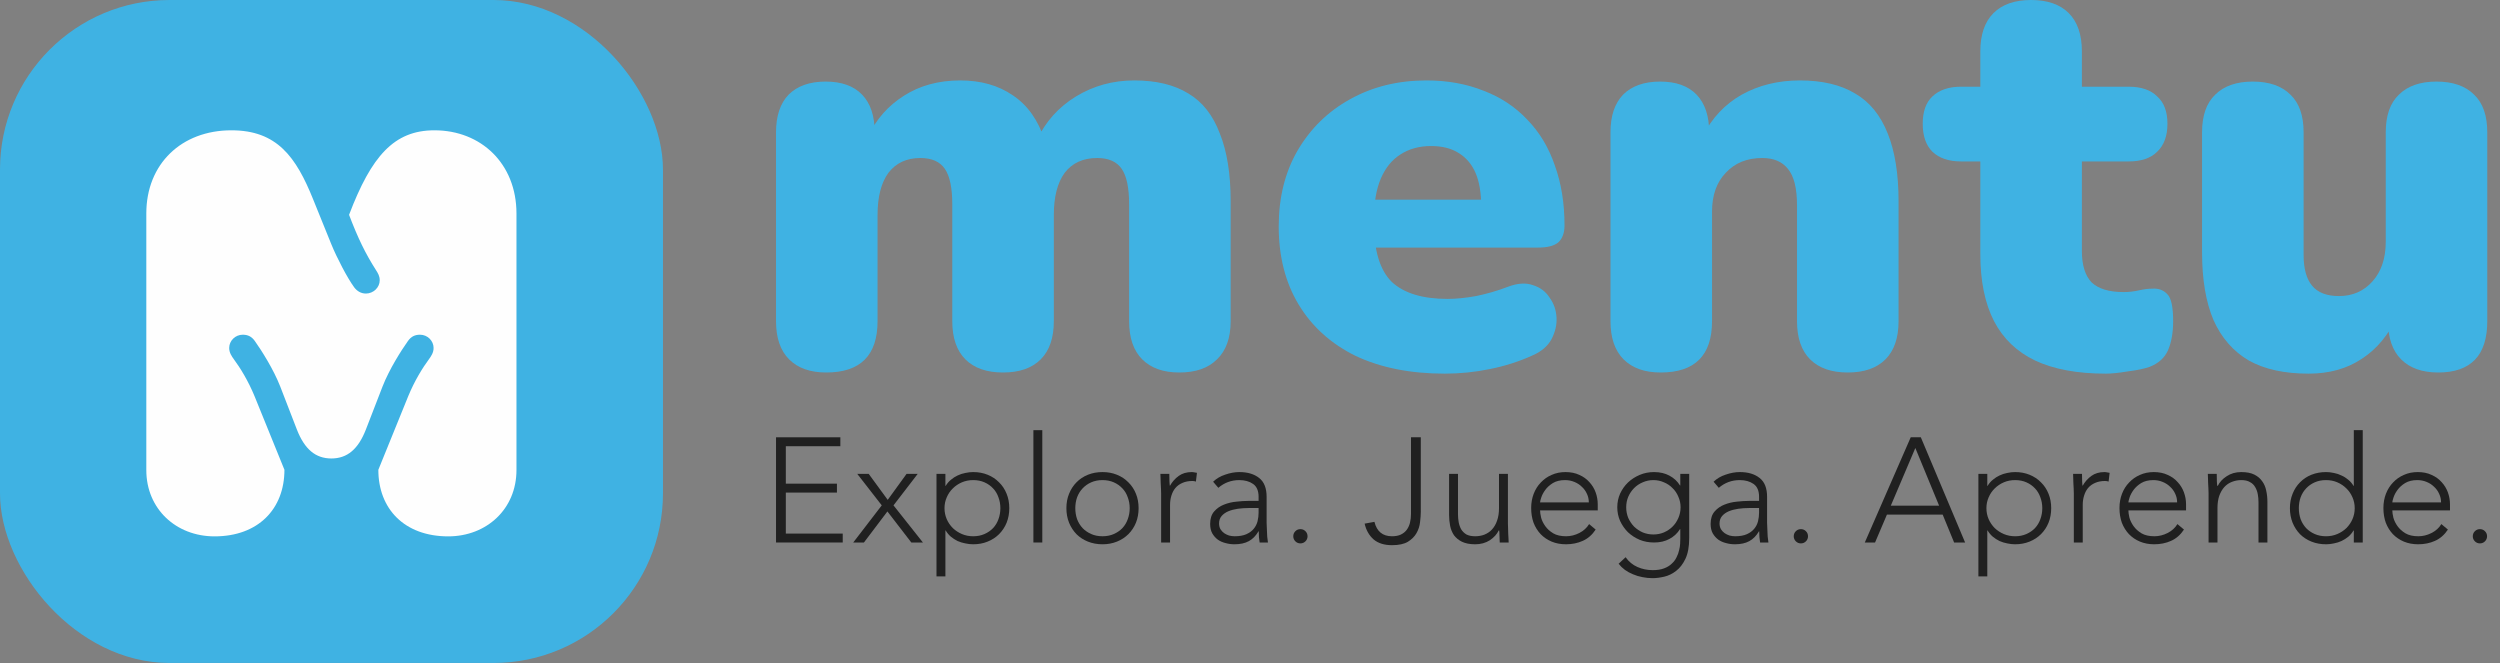 <svg width="181" height="48" viewBox="0 0 181 48" fill="none" xmlns="http://www.w3.org/2000/svg">
<rect x="0" y="0" width="181" height="48" fill="#808080" stroke="none"/>
<rect width="47.999" height="47.999" rx="12.277" fill="#3FB2E3"/>
<path d="M15.533 38.833C18.692 38.833 20.593 36.853 20.593 34.013L18.433 28.693C17.973 27.573 17.393 26.633 16.933 26.013C16.773 25.793 16.593 25.533 16.593 25.193C16.593 24.673 17.033 24.233 17.573 24.233C17.933 24.233 18.212 24.353 18.453 24.693C18.933 25.373 19.793 26.713 20.293 27.993L21.492 31.093C22.052 32.533 22.852 33.193 23.992 33.193C25.132 33.193 25.932 32.533 26.492 31.093L27.692 27.993C28.192 26.713 29.052 25.373 29.532 24.693C29.772 24.353 30.052 24.233 30.412 24.233C30.952 24.233 31.392 24.673 31.392 25.193C31.392 25.533 31.212 25.793 31.052 26.013C30.592 26.633 30.012 27.573 29.552 28.693L27.392 34.013C27.392 36.853 29.292 38.833 32.452 38.833C35.232 38.833 37.392 36.853 37.392 34.033V15.454C37.392 11.854 34.832 9.434 31.452 9.434C28.532 9.434 26.892 11.294 25.272 15.554C25.912 17.234 26.452 18.354 27.232 19.573C27.372 19.794 27.492 19.994 27.492 20.294C27.492 20.814 27.032 21.253 26.492 21.253C26.132 21.253 25.852 21.073 25.652 20.814C25.152 20.134 24.392 18.674 23.992 17.694L22.672 14.434C21.432 11.354 20.052 9.434 16.753 9.434C13.153 9.434 10.593 11.854 10.593 15.454V34.033C10.593 36.853 12.753 38.833 15.533 38.833Z" fill="#FEFEFE"/>
<path d="M59.818 26.969C58.662 26.969 57.767 26.652 57.133 26.019C56.5 25.386 56.184 24.463 56.184 23.252V9.582C56.184 8.398 56.486 7.489 57.092 6.856C57.725 6.223 58.62 5.906 59.777 5.906C60.933 5.906 61.814 6.223 62.42 6.856C63.026 7.489 63.328 8.398 63.328 9.582V11.853L62.874 9.829C63.452 8.618 64.306 7.654 65.435 6.938C66.591 6.195 67.954 5.823 69.523 5.823C71.01 5.823 72.277 6.181 73.323 6.897C74.397 7.613 75.168 8.701 75.636 10.16H75.058C75.691 8.811 76.641 7.751 77.907 6.98C79.174 6.209 80.578 5.823 82.12 5.823C83.717 5.823 85.025 6.14 86.044 6.773C87.062 7.379 87.82 8.343 88.315 9.664C88.838 10.958 89.1 12.597 89.1 14.579V23.252C89.1 24.463 88.769 25.386 88.109 26.019C87.475 26.652 86.567 26.969 85.383 26.969C84.226 26.969 83.332 26.652 82.698 26.019C82.065 25.386 81.748 24.463 81.748 23.252V14.786C81.748 13.601 81.569 12.748 81.212 12.225C80.854 11.702 80.262 11.44 79.436 11.44C78.417 11.44 77.632 11.798 77.082 12.514C76.558 13.23 76.297 14.249 76.297 15.57V23.252C76.297 24.463 75.98 25.386 75.347 26.019C74.714 26.652 73.805 26.969 72.621 26.969C71.437 26.969 70.528 26.652 69.895 26.019C69.262 25.386 68.945 24.463 68.945 23.252V14.786C68.945 13.601 68.766 12.748 68.408 12.225C68.05 11.702 67.459 11.44 66.632 11.44C65.641 11.44 64.87 11.798 64.32 12.514C63.797 13.23 63.535 14.249 63.535 15.57V23.252C63.535 25.73 62.296 26.969 59.818 26.969Z" fill="#3FB2E3"/>
<path d="M104.598 27.052C102.12 27.052 99.972 26.625 98.155 25.771C96.365 24.89 94.989 23.651 94.025 22.054C93.061 20.457 92.579 18.571 92.579 16.396C92.579 14.304 93.034 12.473 93.942 10.903C94.878 9.306 96.145 8.067 97.742 7.186C99.366 6.278 101.211 5.823 103.276 5.823C104.79 5.823 106.167 6.071 107.406 6.567C108.645 7.035 109.705 7.737 110.586 8.673C111.467 9.582 112.128 10.683 112.569 11.977C113.037 13.271 113.271 14.717 113.271 16.314C113.271 16.864 113.119 17.277 112.816 17.553C112.514 17.8 112.032 17.924 111.371 17.924H98.733V14.455H107.902L107.241 14.992C107.241 13.973 107.103 13.147 106.828 12.514C106.553 11.881 106.14 11.399 105.589 11.068C105.066 10.738 104.405 10.573 103.606 10.573C102.753 10.573 102.01 10.779 101.376 11.192C100.771 11.578 100.302 12.156 99.972 12.927C99.642 13.698 99.477 14.662 99.477 15.818V16.19C99.477 18.145 99.903 19.549 100.757 20.402C101.638 21.228 102.987 21.641 104.804 21.641C105.41 21.641 106.098 21.573 106.869 21.435C107.668 21.27 108.425 21.049 109.141 20.774C109.857 20.499 110.476 20.457 110.999 20.65C111.522 20.815 111.922 21.118 112.197 21.559C112.5 21.972 112.665 22.453 112.693 23.004C112.72 23.527 112.596 24.05 112.321 24.574C112.045 25.069 111.591 25.455 110.958 25.73C109.994 26.171 108.962 26.501 107.86 26.721C106.787 26.942 105.699 27.052 104.598 27.052Z" fill="#3FB2E3"/>
<path d="M120.234 26.969C119.077 26.969 118.182 26.652 117.549 26.019C116.916 25.386 116.599 24.463 116.599 23.252V9.582C116.599 8.398 116.902 7.489 117.508 6.856C118.141 6.223 119.036 5.906 120.192 5.906C121.349 5.906 122.23 6.223 122.836 6.856C123.441 7.489 123.744 8.398 123.744 9.582V11.523L123.29 9.829C123.951 8.535 124.887 7.544 126.098 6.856C127.337 6.167 128.742 5.823 130.311 5.823C131.935 5.823 133.271 6.14 134.317 6.773C135.363 7.379 136.148 8.343 136.671 9.664C137.194 10.958 137.456 12.597 137.456 14.579V23.252C137.456 24.463 137.139 25.386 136.506 26.019C135.873 26.652 134.964 26.969 133.78 26.969C132.596 26.969 131.688 26.652 131.054 26.019C130.421 25.386 130.104 24.463 130.104 23.252V14.868C130.104 13.629 129.884 12.748 129.444 12.225C129.031 11.702 128.411 11.44 127.585 11.44C126.484 11.44 125.603 11.798 124.942 12.514C124.281 13.202 123.951 14.138 123.951 15.322V23.252C123.951 25.73 122.712 26.969 120.234 26.969Z" fill="#3FB2E3"/>
<path d="M152.462 27.052C150.397 27.052 148.69 26.735 147.341 26.102C146.019 25.468 145.028 24.518 144.367 23.252C143.707 21.958 143.376 20.347 143.376 18.42V11.688H141.972C141.091 11.688 140.403 11.454 139.907 10.986C139.439 10.518 139.205 9.843 139.205 8.962C139.205 8.081 139.439 7.42 139.907 6.98C140.403 6.512 141.091 6.278 141.972 6.278H143.376V3.717C143.376 2.506 143.693 1.583 144.326 0.95C144.959 0.317 145.868 0 147.052 0C148.236 0 149.145 0.317 149.778 0.95C150.411 1.583 150.728 2.506 150.728 3.717V6.278H154.114C155.023 6.278 155.711 6.512 156.179 6.98C156.675 7.42 156.923 8.081 156.923 8.962C156.923 9.843 156.675 10.518 156.179 10.986C155.711 11.454 155.023 11.688 154.114 11.688H150.728V18.172C150.728 19.191 150.962 19.948 151.43 20.444C151.925 20.912 152.696 21.146 153.743 21.146C154.128 21.146 154.5 21.104 154.858 21.022C155.216 20.939 155.546 20.898 155.849 20.898C156.289 20.87 156.647 21.008 156.923 21.311C157.198 21.586 157.336 22.233 157.336 23.252C157.336 24.078 157.212 24.78 156.964 25.358C156.716 25.909 156.276 26.308 155.642 26.556C155.257 26.694 154.734 26.804 154.073 26.886C153.412 26.997 152.875 27.052 152.462 27.052Z" fill="#3FB2E3"/>
<path d="M167.152 27.052C165.39 27.052 163.945 26.735 162.816 26.102C161.687 25.441 160.833 24.463 160.255 23.169C159.704 21.875 159.429 20.237 159.429 18.255V9.582C159.429 8.37 159.746 7.462 160.379 6.856C161.012 6.223 161.921 5.906 163.105 5.906C164.289 5.906 165.197 6.223 165.831 6.856C166.464 7.462 166.781 8.37 166.781 9.582V18.461C166.781 19.452 166.987 20.196 167.4 20.691C167.813 21.187 168.46 21.435 169.341 21.435C170.332 21.435 171.145 21.077 171.778 20.361C172.411 19.645 172.728 18.695 172.728 17.511V9.582C172.728 8.37 173.044 7.462 173.678 6.856C174.311 6.223 175.22 5.906 176.404 5.906C177.587 5.906 178.496 6.223 179.129 6.856C179.763 7.462 180.079 8.37 180.079 9.582V23.252C180.079 25.73 178.895 26.969 176.527 26.969C175.371 26.969 174.476 26.652 173.843 26.019C173.21 25.386 172.893 24.463 172.893 23.252V20.857L173.554 22.88C172.948 24.229 172.095 25.262 170.993 25.978C169.919 26.694 168.639 27.052 167.152 27.052Z" fill="#3FB2E3"/>
<path d="M56.184 31.66H60.842V32.306H56.894V35.017H60.594V35.663H56.894V38.632H61.014V39.277H56.184V31.66Z" fill="#202020"/>
<path d="M63.839 36.588L62.064 34.307H62.893L64.27 36.19L65.636 34.307H66.443L64.689 36.588L66.819 39.277H65.98L64.248 37.029L62.548 39.277H61.774L63.839 36.588Z" fill="#202020"/>
<path d="M67.802 34.307H68.447V35.178H68.469C68.569 35.006 68.694 34.859 68.845 34.737C68.996 34.608 69.157 34.504 69.329 34.425C69.508 34.339 69.695 34.278 69.889 34.242C70.082 34.199 70.272 34.178 70.459 34.178C70.839 34.178 71.187 34.242 71.502 34.371C71.825 34.501 72.101 34.684 72.331 34.92C72.567 35.15 72.75 35.426 72.879 35.749C73.008 36.064 73.073 36.412 73.073 36.792C73.073 37.172 73.008 37.524 72.879 37.846C72.75 38.162 72.567 38.438 72.331 38.675C72.101 38.904 71.825 39.084 71.502 39.213C71.187 39.342 70.839 39.406 70.459 39.406C70.272 39.406 70.082 39.385 69.889 39.342C69.695 39.306 69.508 39.249 69.329 39.17C69.157 39.084 68.996 38.98 68.845 38.858C68.694 38.729 68.569 38.578 68.469 38.406H68.447V41.73H67.802V34.307ZM68.382 36.792C68.382 37.072 68.436 37.337 68.544 37.588C68.651 37.832 68.798 38.047 68.985 38.234C69.171 38.413 69.39 38.556 69.641 38.664C69.892 38.772 70.165 38.825 70.459 38.825C70.76 38.825 71.032 38.772 71.276 38.664C71.52 38.556 71.728 38.413 71.9 38.234C72.073 38.047 72.202 37.832 72.288 37.588C72.381 37.337 72.427 37.072 72.427 36.792C72.427 36.512 72.381 36.251 72.288 36.007C72.202 35.756 72.073 35.541 71.9 35.361C71.728 35.175 71.52 35.028 71.276 34.92C71.032 34.813 70.76 34.759 70.459 34.759C70.165 34.759 69.892 34.813 69.641 34.92C69.39 35.028 69.171 35.175 68.985 35.361C68.798 35.541 68.651 35.756 68.544 36.007C68.436 36.251 68.382 36.512 68.382 36.792Z" fill="#202020"/>
<path d="M74.818 31.144H75.463V39.277H74.818V31.144Z" fill="#202020"/>
<path d="M77.207 36.792C77.207 36.412 77.271 36.064 77.4 35.749C77.53 35.426 77.709 35.15 77.938 34.92C78.168 34.684 78.444 34.501 78.767 34.371C79.09 34.242 79.441 34.178 79.821 34.178C80.201 34.178 80.549 34.242 80.865 34.371C81.187 34.501 81.463 34.684 81.693 34.92C81.93 35.15 82.113 35.426 82.242 35.749C82.371 36.064 82.435 36.412 82.435 36.792C82.435 37.172 82.371 37.524 82.242 37.846C82.113 38.162 81.93 38.438 81.693 38.675C81.463 38.904 81.187 39.084 80.865 39.213C80.549 39.342 80.201 39.406 79.821 39.406C79.441 39.406 79.09 39.342 78.767 39.213C78.444 39.084 78.168 38.904 77.938 38.675C77.709 38.438 77.53 38.162 77.4 37.846C77.271 37.524 77.207 37.172 77.207 36.792ZM77.852 36.792C77.852 37.072 77.895 37.337 77.981 37.588C78.075 37.832 78.207 38.047 78.379 38.234C78.552 38.413 78.76 38.556 79.004 38.664C79.247 38.772 79.52 38.825 79.821 38.825C80.122 38.825 80.395 38.772 80.639 38.664C80.883 38.556 81.091 38.413 81.263 38.234C81.435 38.047 81.564 37.832 81.65 37.588C81.743 37.337 81.79 37.072 81.79 36.792C81.79 36.512 81.743 36.251 81.65 36.007C81.564 35.756 81.435 35.541 81.263 35.361C81.091 35.175 80.883 35.028 80.639 34.92C80.395 34.813 80.122 34.759 79.821 34.759C79.52 34.759 79.247 34.813 79.004 34.92C78.76 35.028 78.552 35.175 78.379 35.361C78.207 35.541 78.075 35.756 77.981 36.007C77.895 36.251 77.852 36.512 77.852 36.792Z" fill="#202020"/>
<path d="M84.066 35.706C84.066 35.612 84.063 35.501 84.055 35.372C84.048 35.236 84.041 35.099 84.034 34.963C84.034 34.827 84.03 34.701 84.023 34.587C84.016 34.465 84.012 34.371 84.012 34.307H84.658C84.665 34.493 84.669 34.673 84.669 34.845C84.676 35.017 84.687 35.128 84.701 35.178C84.866 34.884 85.078 34.644 85.336 34.458C85.594 34.271 85.909 34.178 86.282 34.178C86.347 34.178 86.408 34.185 86.465 34.199C86.53 34.206 86.594 34.217 86.659 34.232L86.584 34.866C86.498 34.838 86.415 34.823 86.336 34.823C86.056 34.823 85.813 34.87 85.605 34.963C85.404 35.049 85.235 35.171 85.099 35.329C84.97 35.487 84.873 35.673 84.808 35.888C84.744 36.096 84.712 36.322 84.712 36.566V39.277H84.066V35.706Z" fill="#202020"/>
<path d="M91.703 37.19C91.703 37.434 91.703 37.653 91.703 37.846C91.71 38.04 91.717 38.219 91.725 38.384C91.732 38.549 91.739 38.703 91.746 38.847C91.76 38.99 91.778 39.134 91.8 39.277H91.197C91.154 39.033 91.133 38.764 91.133 38.47H91.111C90.925 38.793 90.692 39.03 90.412 39.18C90.139 39.331 89.792 39.406 89.368 39.406C89.153 39.406 88.942 39.378 88.734 39.32C88.526 39.27 88.339 39.188 88.174 39.073C88.009 38.951 87.873 38.797 87.765 38.61C87.665 38.424 87.615 38.198 87.615 37.932C87.615 37.552 87.712 37.251 87.905 37.029C88.099 36.806 88.336 36.642 88.615 36.534C88.902 36.419 89.203 36.347 89.519 36.319C89.842 36.283 90.125 36.265 90.369 36.265H91.122V35.964C91.122 35.533 90.989 35.225 90.724 35.038C90.459 34.852 90.125 34.759 89.723 34.759C89.15 34.759 88.644 34.945 88.207 35.318L87.83 34.877C88.067 34.648 88.361 34.475 88.712 34.361C89.064 34.239 89.401 34.178 89.723 34.178C90.326 34.178 90.806 34.321 91.165 34.608C91.524 34.888 91.703 35.343 91.703 35.974V37.19ZM90.412 36.781C90.139 36.781 89.874 36.799 89.616 36.835C89.365 36.871 89.135 36.932 88.927 37.018C88.727 37.104 88.565 37.219 88.443 37.362C88.321 37.506 88.26 37.685 88.26 37.9C88.26 38.051 88.293 38.187 88.357 38.309C88.429 38.424 88.519 38.521 88.626 38.599C88.734 38.671 88.852 38.729 88.981 38.772C89.117 38.807 89.254 38.825 89.39 38.825C89.734 38.825 90.017 38.775 90.24 38.675C90.462 38.574 90.638 38.445 90.767 38.288C90.903 38.123 90.996 37.94 91.047 37.739C91.097 37.531 91.122 37.323 91.122 37.115V36.781H90.412Z" fill="#202020"/>
<path d="M93.633 38.825C93.633 38.682 93.683 38.56 93.784 38.46C93.884 38.359 94.006 38.309 94.149 38.309C94.293 38.309 94.415 38.359 94.515 38.46C94.615 38.56 94.666 38.682 94.666 38.825C94.666 38.969 94.615 39.091 94.515 39.191C94.415 39.292 94.293 39.342 94.149 39.342C94.006 39.342 93.884 39.292 93.784 39.191C93.683 39.091 93.633 38.969 93.633 38.825Z" fill="#202020"/>
<path d="M102.866 37.039C102.866 37.269 102.848 37.524 102.812 37.803C102.783 38.083 102.697 38.349 102.554 38.599C102.418 38.843 102.21 39.051 101.93 39.224C101.657 39.388 101.274 39.471 100.779 39.471C100.219 39.471 99.775 39.331 99.445 39.051C99.122 38.764 98.907 38.384 98.799 37.911L99.509 37.782C99.681 38.478 100.105 38.825 100.779 38.825C101.03 38.825 101.241 38.786 101.413 38.707C101.593 38.621 101.736 38.506 101.844 38.363C101.951 38.219 102.03 38.051 102.08 37.857C102.131 37.656 102.156 37.441 102.156 37.212V31.66H102.866V37.039Z" fill="#202020"/>
<path d="M109.173 37.879C109.173 37.972 109.177 38.087 109.184 38.223C109.191 38.352 109.195 38.485 109.195 38.621C109.202 38.757 109.209 38.886 109.216 39.008C109.223 39.123 109.227 39.213 109.227 39.277H108.581C108.574 39.091 108.567 38.911 108.56 38.739C108.56 38.567 108.553 38.456 108.538 38.406H108.506C108.377 38.678 108.162 38.915 107.861 39.116C107.559 39.309 107.208 39.406 106.806 39.406C106.419 39.406 106.1 39.345 105.849 39.224C105.605 39.102 105.411 38.944 105.268 38.75C105.132 38.549 105.038 38.32 104.988 38.062C104.938 37.803 104.913 37.538 104.913 37.266V34.307H105.558V37.233C105.558 37.434 105.576 37.631 105.612 37.825C105.648 38.011 105.709 38.18 105.795 38.331C105.888 38.481 106.014 38.603 106.171 38.696C106.336 38.782 106.548 38.825 106.806 38.825C107.043 38.825 107.265 38.786 107.473 38.707C107.688 38.621 107.871 38.495 108.022 38.331C108.18 38.158 108.302 37.947 108.388 37.696C108.481 37.438 108.528 37.136 108.528 36.792V34.307H109.173V37.879Z" fill="#202020"/>
<path d="M115.526 38.341C115.275 38.721 114.963 38.994 114.59 39.159C114.224 39.324 113.819 39.406 113.374 39.406C112.994 39.406 112.65 39.342 112.341 39.213C112.033 39.084 111.768 38.904 111.545 38.675C111.323 38.438 111.151 38.162 111.029 37.846C110.914 37.524 110.857 37.169 110.857 36.781C110.857 36.408 110.918 36.064 111.04 35.749C111.162 35.433 111.334 35.16 111.556 34.931C111.778 34.694 112.04 34.511 112.341 34.382C112.643 34.246 112.976 34.178 113.342 34.178C113.722 34.178 114.056 34.246 114.342 34.382C114.636 34.511 114.88 34.687 115.074 34.909C115.275 35.125 115.425 35.372 115.526 35.652C115.626 35.931 115.676 36.215 115.676 36.502V36.953H111.502C111.502 37.09 111.527 37.266 111.578 37.481C111.635 37.689 111.735 37.893 111.879 38.094C112.022 38.295 112.212 38.467 112.449 38.61C112.693 38.754 113.005 38.825 113.385 38.825C113.715 38.825 114.034 38.746 114.342 38.589C114.651 38.431 114.888 38.216 115.052 37.943L115.526 38.341ZM115.031 36.373C115.031 36.15 114.984 35.942 114.891 35.749C114.805 35.555 114.683 35.386 114.525 35.243C114.375 35.092 114.192 34.974 113.977 34.888C113.769 34.802 113.546 34.759 113.31 34.759C112.958 34.759 112.664 34.831 112.427 34.974C112.198 35.117 112.015 35.282 111.879 35.469C111.743 35.655 111.646 35.838 111.588 36.017C111.531 36.19 111.502 36.308 111.502 36.373H115.031Z" fill="#202020"/>
<path d="M122.298 38.955C122.298 39.571 122.209 40.07 122.029 40.45C121.85 40.83 121.624 41.124 121.351 41.332C121.086 41.54 120.799 41.68 120.491 41.752C120.182 41.823 119.903 41.859 119.652 41.859C119.401 41.859 119.153 41.834 118.909 41.784C118.673 41.741 118.447 41.673 118.232 41.58C118.016 41.493 117.819 41.386 117.64 41.257C117.468 41.128 117.317 40.981 117.188 40.816L117.694 40.342C117.923 40.665 118.21 40.902 118.554 41.052C118.899 41.203 119.264 41.278 119.652 41.278C119.982 41.278 120.258 41.235 120.48 41.149C120.71 41.063 120.896 40.948 121.039 40.805C121.19 40.669 121.305 40.514 121.384 40.342C121.47 40.177 121.531 40.009 121.567 39.837C121.61 39.672 121.635 39.514 121.642 39.363C121.649 39.213 121.653 39.091 121.653 38.998V38.309H121.631C121.445 38.61 121.19 38.847 120.867 39.019C120.552 39.191 120.179 39.277 119.749 39.277C119.383 39.277 119.038 39.213 118.716 39.084C118.393 38.947 118.11 38.764 117.866 38.535C117.629 38.298 117.439 38.026 117.296 37.717C117.159 37.409 117.091 37.079 117.091 36.728C117.091 36.376 117.159 36.046 117.296 35.738C117.439 35.429 117.629 35.16 117.866 34.931C118.11 34.701 118.393 34.519 118.716 34.382C119.038 34.246 119.383 34.178 119.749 34.178C120.179 34.178 120.552 34.264 120.867 34.436C121.19 34.608 121.445 34.845 121.631 35.146H121.653V34.307H122.298V38.955ZM121.674 36.728C121.674 36.455 121.62 36.2 121.513 35.964C121.412 35.72 121.273 35.512 121.093 35.34C120.921 35.16 120.713 35.021 120.469 34.92C120.233 34.813 119.978 34.759 119.705 34.759C119.433 34.759 119.175 34.813 118.931 34.92C118.694 35.021 118.486 35.16 118.307 35.34C118.135 35.512 117.995 35.72 117.887 35.964C117.787 36.2 117.737 36.455 117.737 36.728C117.737 37 117.787 37.258 117.887 37.502C117.995 37.739 118.135 37.947 118.307 38.126C118.486 38.298 118.694 38.438 118.931 38.546C119.175 38.646 119.433 38.696 119.705 38.696C119.978 38.696 120.233 38.646 120.469 38.546C120.713 38.438 120.921 38.298 121.093 38.126C121.273 37.947 121.412 37.739 121.513 37.502C121.62 37.258 121.674 37 121.674 36.728Z" fill="#202020"/>
<path d="M127.937 37.19C127.937 37.434 127.937 37.653 127.937 37.846C127.945 38.04 127.952 38.219 127.959 38.384C127.966 38.549 127.973 38.703 127.98 38.847C127.995 38.99 128.013 39.134 128.034 39.277H127.432C127.389 39.033 127.367 38.764 127.367 38.47H127.346C127.159 38.793 126.926 39.03 126.646 39.18C126.374 39.331 126.026 39.406 125.603 39.406C125.388 39.406 125.176 39.378 124.968 39.32C124.76 39.27 124.574 39.188 124.409 39.073C124.244 38.951 124.107 38.797 124 38.61C123.899 38.424 123.849 38.198 123.849 37.932C123.849 37.552 123.946 37.251 124.14 37.029C124.333 36.806 124.57 36.642 124.85 36.534C125.137 36.419 125.438 36.347 125.753 36.319C126.076 36.283 126.359 36.265 126.603 36.265H127.356V35.964C127.356 35.533 127.224 35.225 126.958 35.038C126.693 34.852 126.359 34.759 125.958 34.759C125.384 34.759 124.878 34.945 124.441 35.318L124.064 34.877C124.301 34.648 124.595 34.475 124.947 34.361C125.298 34.239 125.635 34.178 125.958 34.178C126.56 34.178 127.041 34.321 127.399 34.608C127.758 34.888 127.937 35.343 127.937 35.974V37.19ZM126.646 36.781C126.374 36.781 126.108 36.799 125.85 36.835C125.599 36.871 125.37 36.932 125.162 37.018C124.961 37.104 124.8 37.219 124.678 37.362C124.556 37.506 124.495 37.685 124.495 37.9C124.495 38.051 124.527 38.187 124.592 38.309C124.663 38.424 124.753 38.521 124.861 38.599C124.968 38.671 125.086 38.729 125.216 38.772C125.352 38.807 125.488 38.825 125.624 38.825C125.969 38.825 126.252 38.775 126.474 38.675C126.697 38.574 126.872 38.445 127.001 38.288C127.138 38.123 127.231 37.94 127.281 37.739C127.331 37.531 127.356 37.323 127.356 37.115V36.781H126.646Z" fill="#202020"/>
<path d="M129.867 38.825C129.867 38.682 129.918 38.56 130.018 38.46C130.118 38.359 130.24 38.309 130.384 38.309C130.527 38.309 130.649 38.359 130.75 38.46C130.85 38.56 130.9 38.682 130.9 38.825C130.9 38.969 130.85 39.091 130.75 39.191C130.649 39.292 130.527 39.342 130.384 39.342C130.24 39.342 130.118 39.292 130.018 39.191C129.918 39.091 129.867 38.969 129.867 38.825Z" fill="#202020"/>
<path d="M138.336 31.66H139.068L142.274 39.277H141.478L140.649 37.255H136.615L135.754 39.277H135.012L138.336 31.66ZM138.67 32.435L136.895 36.609H140.391L138.67 32.435Z" fill="#202020"/>
<path d="M143.236 34.307H143.881V35.178H143.903C144.003 35.006 144.129 34.859 144.279 34.737C144.43 34.608 144.591 34.504 144.764 34.425C144.943 34.339 145.129 34.278 145.323 34.242C145.517 34.199 145.707 34.178 145.893 34.178C146.273 34.178 146.621 34.242 146.937 34.371C147.259 34.501 147.536 34.684 147.765 34.92C148.002 35.15 148.185 35.426 148.314 35.749C148.443 36.064 148.507 36.412 148.507 36.792C148.507 37.172 148.443 37.524 148.314 37.846C148.185 38.162 148.002 38.438 147.765 38.675C147.536 38.904 147.259 39.084 146.937 39.213C146.621 39.342 146.273 39.406 145.893 39.406C145.707 39.406 145.517 39.385 145.323 39.342C145.129 39.306 144.943 39.249 144.764 39.17C144.591 39.084 144.43 38.98 144.279 38.858C144.129 38.729 144.003 38.578 143.903 38.406H143.881V41.73H143.236V34.307ZM143.817 36.792C143.817 37.072 143.871 37.337 143.978 37.588C144.086 37.832 144.233 38.047 144.419 38.234C144.606 38.413 144.825 38.556 145.076 38.664C145.327 38.772 145.599 38.825 145.893 38.825C146.194 38.825 146.467 38.772 146.711 38.664C146.955 38.556 147.163 38.413 147.335 38.234C147.507 38.047 147.636 37.832 147.722 37.588C147.815 37.337 147.862 37.072 147.862 36.792C147.862 36.512 147.815 36.251 147.722 36.007C147.636 35.756 147.507 35.541 147.335 35.361C147.163 35.175 146.955 35.028 146.711 34.92C146.467 34.813 146.194 34.759 145.893 34.759C145.599 34.759 145.327 34.813 145.076 34.92C144.825 35.028 144.606 35.175 144.419 35.361C144.233 35.541 144.086 35.756 143.978 36.007C143.871 36.251 143.817 36.512 143.817 36.792Z" fill="#202020"/>
<path d="M150.145 35.706C150.145 35.612 150.141 35.501 150.134 35.372C150.127 35.236 150.119 35.099 150.112 34.963C150.112 34.827 150.109 34.701 150.101 34.587C150.094 34.465 150.091 34.371 150.091 34.307H150.736C150.743 34.493 150.747 34.673 150.747 34.845C150.754 35.017 150.765 35.128 150.779 35.178C150.944 34.884 151.156 34.644 151.414 34.458C151.672 34.271 151.988 34.178 152.361 34.178C152.425 34.178 152.486 34.185 152.544 34.199C152.608 34.206 152.673 34.217 152.737 34.232L152.662 34.866C152.576 34.838 152.493 34.823 152.414 34.823C152.135 34.823 151.891 34.87 151.683 34.963C151.482 35.049 151.314 35.171 151.177 35.329C151.048 35.487 150.951 35.673 150.887 35.888C150.822 36.096 150.79 36.322 150.79 36.566V39.277H150.145V35.706Z" fill="#202020"/>
<path d="M158.119 38.341C157.868 38.721 157.556 38.994 157.183 39.159C156.818 39.324 156.412 39.406 155.968 39.406C155.588 39.406 155.243 39.342 154.935 39.213C154.626 39.084 154.361 38.904 154.139 38.675C153.916 38.438 153.744 38.162 153.622 37.846C153.508 37.524 153.45 37.169 153.45 36.781C153.45 36.408 153.511 36.064 153.633 35.749C153.755 35.433 153.927 35.16 154.15 34.931C154.372 34.694 154.634 34.511 154.935 34.382C155.236 34.246 155.57 34.178 155.935 34.178C156.316 34.178 156.649 34.246 156.936 34.382C157.23 34.511 157.474 34.687 157.667 34.909C157.868 35.125 158.019 35.372 158.119 35.652C158.22 35.931 158.27 36.215 158.27 36.502V36.953H154.096C154.096 37.09 154.121 37.266 154.171 37.481C154.228 37.689 154.329 37.893 154.472 38.094C154.616 38.295 154.806 38.467 155.042 38.61C155.286 38.754 155.598 38.825 155.978 38.825C156.308 38.825 156.627 38.746 156.936 38.589C157.244 38.431 157.481 38.216 157.646 37.943L158.119 38.341ZM157.624 36.373C157.624 36.15 157.578 35.942 157.485 35.749C157.398 35.555 157.277 35.386 157.119 35.243C156.968 35.092 156.785 34.974 156.57 34.888C156.362 34.802 156.14 34.759 155.903 34.759C155.552 34.759 155.258 34.831 155.021 34.974C154.791 35.117 154.609 35.282 154.472 35.469C154.336 35.655 154.239 35.838 154.182 36.017C154.124 36.19 154.096 36.308 154.096 36.373H157.624Z" fill="#202020"/>
<path d="M159.9 35.706C159.9 35.612 159.896 35.501 159.889 35.372C159.882 35.236 159.875 35.099 159.868 34.963C159.868 34.827 159.864 34.701 159.857 34.587C159.85 34.465 159.846 34.371 159.846 34.307H160.492C160.499 34.493 160.502 34.673 160.502 34.845C160.509 35.017 160.52 35.128 160.535 35.178H160.567C160.696 34.906 160.911 34.673 161.212 34.479C161.514 34.278 161.865 34.178 162.267 34.178C162.654 34.178 162.97 34.239 163.213 34.361C163.457 34.483 163.647 34.644 163.784 34.845C163.927 35.038 164.024 35.264 164.074 35.523C164.131 35.781 164.16 36.046 164.16 36.319V39.277H163.515V36.351C163.515 36.15 163.497 35.957 163.461 35.77C163.425 35.576 163.36 35.404 163.267 35.254C163.181 35.103 163.056 34.985 162.891 34.899C162.733 34.805 162.525 34.759 162.267 34.759C162.03 34.759 161.804 34.802 161.589 34.888C161.381 34.967 161.198 35.092 161.04 35.264C160.89 35.429 160.768 35.641 160.674 35.899C160.588 36.15 160.545 36.448 160.545 36.792V39.277H159.9V35.706Z" fill="#202020"/>
<path d="M170.416 38.406H170.395C170.294 38.578 170.169 38.729 170.018 38.858C169.867 38.98 169.702 39.084 169.523 39.17C169.351 39.249 169.168 39.306 168.974 39.342C168.781 39.385 168.591 39.406 168.404 39.406C168.024 39.406 167.673 39.342 167.35 39.213C167.027 39.084 166.751 38.904 166.522 38.675C166.292 38.438 166.113 38.162 165.984 37.846C165.855 37.524 165.79 37.172 165.79 36.792C165.79 36.412 165.855 36.064 165.984 35.749C166.113 35.426 166.292 35.15 166.522 34.92C166.751 34.684 167.027 34.501 167.35 34.371C167.673 34.242 168.024 34.178 168.404 34.178C168.591 34.178 168.781 34.199 168.974 34.242C169.168 34.278 169.351 34.339 169.523 34.425C169.702 34.504 169.867 34.608 170.018 34.737C170.169 34.859 170.294 35.006 170.395 35.178H170.416V31.144H171.062V39.277H170.416V38.406ZM170.481 36.792C170.481 36.512 170.427 36.251 170.319 36.007C170.212 35.756 170.065 35.541 169.878 35.361C169.692 35.175 169.473 35.028 169.222 34.92C168.971 34.813 168.698 34.759 168.404 34.759C168.103 34.759 167.831 34.813 167.587 34.92C167.343 35.028 167.135 35.175 166.963 35.361C166.791 35.541 166.658 35.756 166.565 36.007C166.479 36.251 166.436 36.512 166.436 36.792C166.436 37.072 166.479 37.337 166.565 37.588C166.658 37.832 166.791 38.047 166.963 38.234C167.135 38.413 167.343 38.556 167.587 38.664C167.831 38.772 168.103 38.825 168.404 38.825C168.698 38.825 168.971 38.772 169.222 38.664C169.473 38.556 169.692 38.413 169.878 38.234C170.065 38.047 170.212 37.832 170.319 37.588C170.427 37.337 170.481 37.072 170.481 36.792Z" fill="#202020"/>
<path d="M177.228 38.341C176.977 38.721 176.665 38.994 176.292 39.159C175.926 39.324 175.521 39.406 175.076 39.406C174.696 39.406 174.352 39.342 174.043 39.213C173.735 39.084 173.47 38.904 173.247 38.675C173.025 38.438 172.853 38.162 172.731 37.846C172.616 37.524 172.559 37.169 172.559 36.781C172.559 36.408 172.62 36.064 172.742 35.749C172.864 35.433 173.036 35.16 173.258 34.931C173.48 34.694 173.742 34.511 174.043 34.382C174.345 34.246 174.678 34.178 175.044 34.178C175.424 34.178 175.758 34.246 176.044 34.382C176.339 34.511 176.582 34.687 176.776 34.909C176.977 35.125 177.127 35.372 177.228 35.652C177.328 35.931 177.379 36.215 177.379 36.502V36.953H173.204C173.204 37.09 173.229 37.266 173.28 37.481C173.337 37.689 173.437 37.893 173.581 38.094C173.724 38.295 173.914 38.467 174.151 38.61C174.395 38.754 174.707 38.825 175.087 38.825C175.417 38.825 175.736 38.746 176.044 38.589C176.353 38.431 176.59 38.216 176.755 37.943L177.228 38.341ZM176.733 36.373C176.733 36.15 176.686 35.942 176.593 35.749C176.507 35.555 176.385 35.386 176.227 35.243C176.077 35.092 175.894 34.974 175.679 34.888C175.471 34.802 175.248 34.759 175.012 34.759C174.66 34.759 174.366 34.831 174.13 34.974C173.9 35.117 173.717 35.282 173.581 35.469C173.445 35.655 173.348 35.838 173.29 36.017C173.233 36.19 173.204 36.308 173.204 36.373H176.733Z" fill="#202020"/>
<path d="M179.03 38.825C179.03 38.682 179.08 38.56 179.181 38.46C179.281 38.359 179.403 38.309 179.546 38.309C179.69 38.309 179.812 38.359 179.912 38.46C180.013 38.56 180.063 38.682 180.063 38.825C180.063 38.969 180.013 39.091 179.912 39.191C179.812 39.292 179.69 39.342 179.546 39.342C179.403 39.342 179.281 39.292 179.181 39.191C179.08 39.091 179.03 38.969 179.03 38.825Z" fill="#202020"/>
</svg>
